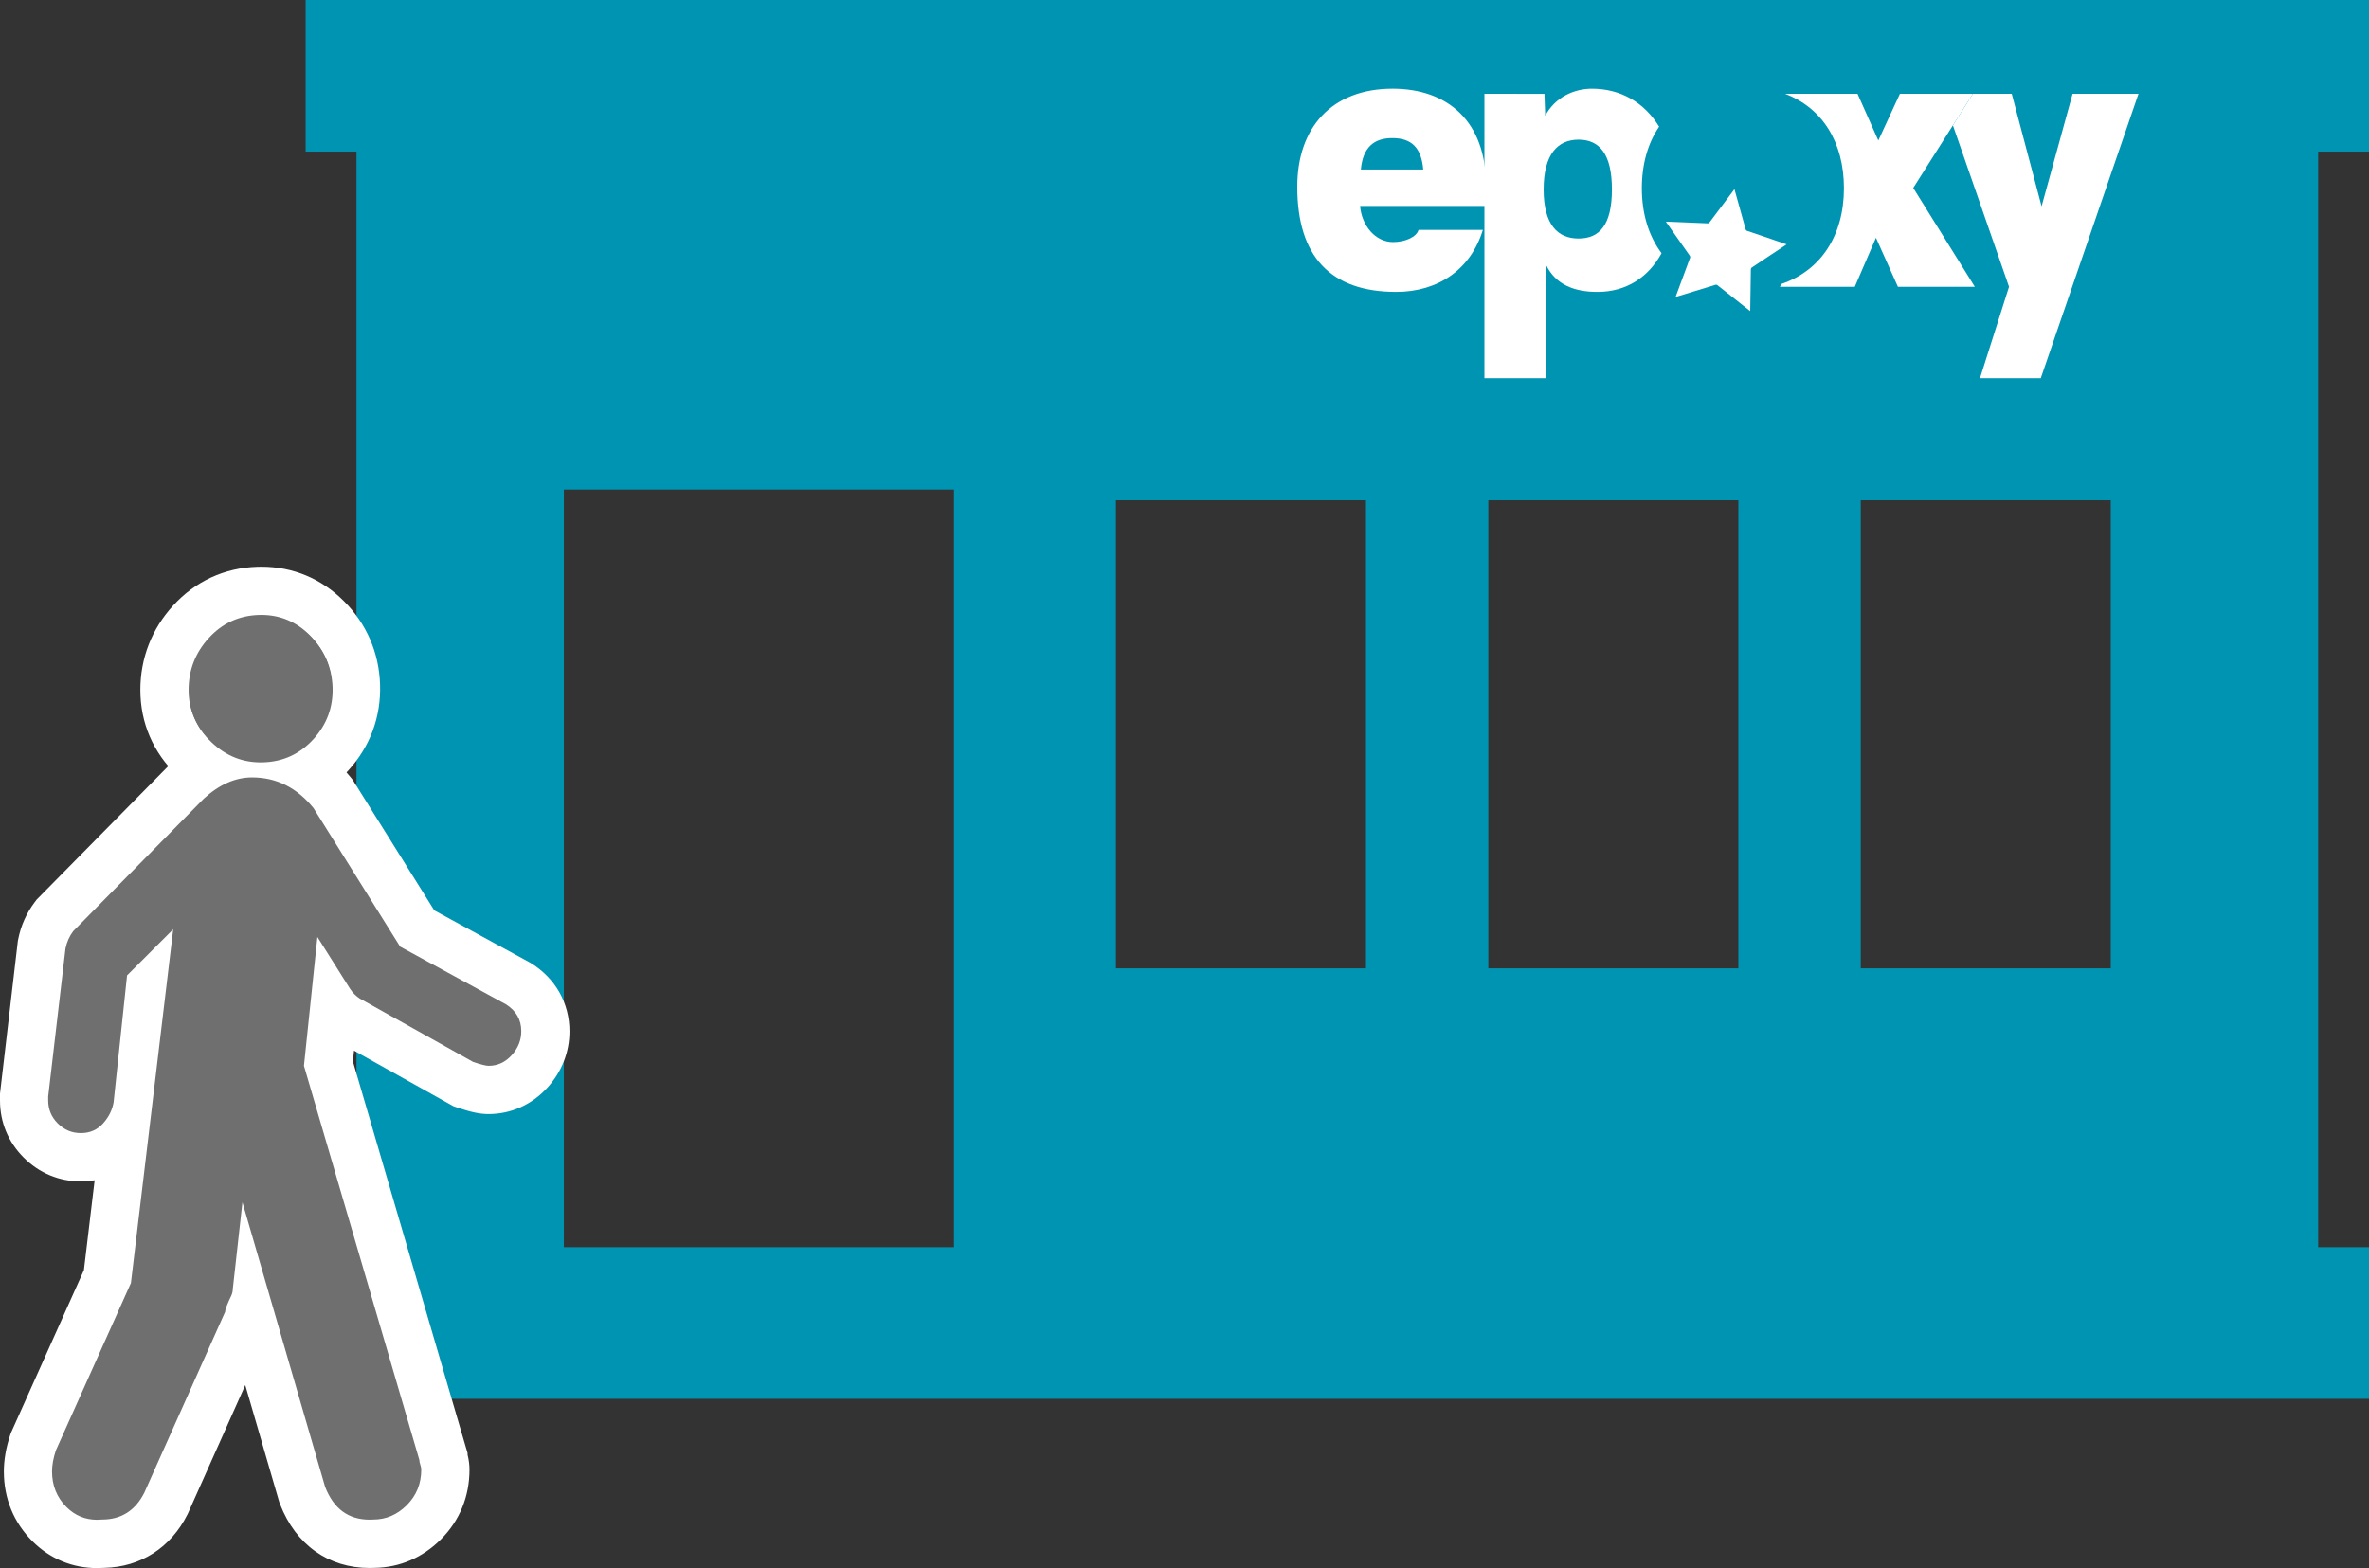 <?xml version="1.0" encoding="utf-8"?>
<!-- Generator: Adobe Illustrator 19.1.0, SVG Export Plug-In . SVG Version: 6.00 Build 0)  -->
<svg version="1.1" id="Ebene_1" xmlns="http://www.w3.org/2000/svg" xmlns:xlink="http://www.w3.org/1999/xlink" x="0px" y="0px"
	 width="62.001px" height="41.045px" viewBox="0 0 62.001 41.045" style="enable-background:new 0 0 62.001 41.045;"
	 xml:space="preserve">
<rect x="0" y="0" width="62.001" height="41.045" fill="#333333" stroke="none"/>
<g>
	<path style="fill:#0094B3;" d="M62.001,3.969V0H7.999v3.969h1.331v28.678H7.999v3.969h54.002v-3.969H60.67V3.969H62.001z
		 M48.699,13.095h6.544v12.253h-6.544V13.095z M38.952,13.095h6.544v12.253h-6.544V13.095z M29.206,13.095h6.544v12.253h-6.544
		V13.095z M24.968,32.647H14.757V12.814h10.211V32.647z"/>
	<g>
		<path style="fill:#FFFFFF;" d="M45.393,4.951c0.037,0.133,0.073,0.261,0.109,0.389c0.062,0.222,0.125,0.444,0.186,0.667
			c0.005,0.019,0.015,0.029,0.033,0.035c0.237,0.081,0.474,0.161,0.711,0.242c0.106,0.036,0.212,0.073,0.324,0.112
			c-0.009,0.007-0.016,0.013-0.022,0.018c-0.293,0.195-0.585,0.39-0.878,0.584c-0.025,0.016-0.032,0.034-0.033,0.063
			c-0.005,0.355-0.011,0.71-0.016,1.066c0,0.004-0.001,0.008-0.002,0.016c-0.068-0.053-0.133-0.105-0.198-0.156
			c-0.22-0.174-0.44-0.348-0.659-0.522c-0.016-0.013-0.03-0.016-0.05-0.01C44.565,7.556,44.232,7.658,43.9,7.76
			c-0.014,0.004-0.027,0.008-0.047,0.014c0.018-0.05,0.034-0.095,0.051-0.139c0.087-0.235,0.174-0.469,0.261-0.704
			c0.021-0.057,0.04-0.115,0.064-0.171c0.012-0.028,0.008-0.048-0.009-0.073c-0.203-0.286-0.404-0.573-0.605-0.86
			c-0.005-0.006-0.008-0.014-0.015-0.025c0.05,0.002,0.096,0.003,0.142,0.005c0.239,0.01,0.478,0.02,0.716,0.03
			c0.079,0.003,0.158,0.005,0.238,0.01c0.019,0.001,0.029-0.005,0.041-0.02c0.204-0.273,0.409-0.545,0.614-0.818
			C45.362,4.991,45.376,4.973,45.393,4.951z"/>
		<path style="fill:#FFFFFF;" d="M37.249,4.437c-0.051-0.575-0.308-0.822-0.811-0.822c-0.482,0-0.77,0.246-0.822,0.822H37.249
			L37.249,4.437z M35.596,5.392c0.041,0.513,0.4,0.945,0.862,0.945c0.318,0,0.616-0.133,0.667-0.318h1.684
			c-0.318,1.037-1.171,1.622-2.269,1.622c-1.725,0-2.588-0.934-2.588-2.752c0-1.561,0.914-2.567,2.495-2.567
			c1.438,0,2.444,0.852,2.444,2.526c0,0.175-0.01,0.359-0.031,0.544L35.596,5.392L35.596,5.392z"/>
		<path style="fill:#FFFFFF;" d="M41.314,6.244c-0.544,0-0.914-0.359-0.914-1.284s0.37-1.304,0.914-1.304
			c0.544,0,0.873,0.37,0.873,1.304S41.858,6.244,41.314,6.244L41.314,6.244z M43.422,3.316c-0.388-0.636-1.011-0.994-1.759-0.994
			c-0.442,0-0.955,0.205-1.222,0.709l-0.02-0.575H38.85V9.9h1.612V6.932c0.257,0.534,0.76,0.709,1.345,0.709
			c0.767,0,1.339-0.391,1.679-1.012c-0.336-0.448-0.516-1.03-0.516-1.701C42.97,4.295,43.129,3.747,43.422,3.316z"/>
		<polygon style="fill:#FFFFFF;" points="54.243,2.456 53.432,5.402 52.651,2.456 51.634,2.456 51.111,3.281 52.58,7.507 51.82,9.9 
			53.411,9.9 55.968,2.456 		"/>
		<path style="fill:#FFFFFF;" d="M50.824,2.456h-1.1l-0.565,1.222l-0.544-1.222H46.72c0.97,0.369,1.539,1.261,1.539,2.472
			c0,1.239-0.608,2.153-1.63,2.503l-0.047,0.077h1.961l0.554-1.284l0.575,1.284h2.013L50.073,4.92l1.038-1.639l0.523-0.826
			L50.824,2.456L50.824,2.456z"/>
	</g>
	<g>
		<g>
			<g>
				<path style="fill:#6F6F6F;" d="M6.806,20.554c-0.657,0-1.239-0.237-1.727-0.704c-0.513-0.491-0.774-1.093-0.774-1.79
					c0-0.68,0.233-1.28,0.693-1.784c0.47-0.515,1.061-0.787,1.755-0.809l0.088-0.001c0.662,0,1.239,0.24,1.713,0.714
					c0.484,0.484,0.741,1.076,0.763,1.76c0.022,0.688-0.203,1.295-0.668,1.805c-0.47,0.514-1.06,0.787-1.754,0.809L6.806,20.554z"/>
				<path style="fill:#FFFFFF;" d="M6.84,16.096c0.491,0,0.913,0.177,1.266,0.53c0.369,0.369,0.562,0.814,0.579,1.334
					c0.017,0.52-0.151,0.973-0.503,1.359c-0.352,0.386-0.788,0.587-1.309,0.604c-0.023,0.001-0.045,0.001-0.067,0.001
					c-0.492,0-0.922-0.177-1.291-0.53c-0.386-0.369-0.579-0.814-0.579-1.334c0-0.52,0.176-0.973,0.528-1.359
					s0.788-0.587,1.309-0.604C6.796,16.097,6.818,16.096,6.84,16.096 M6.84,14.834c-0.036,0-0.072,0.001-0.108,0.002
					c-0.859,0.028-1.619,0.378-2.2,1.014c-0.562,0.615-0.859,1.379-0.859,2.21c0,0.863,0.335,1.64,0.969,2.246
					c0.602,0.575,1.35,0.88,2.164,0.88c0.036,0,0.072-0.001,0.108-0.002c0.859-0.028,1.619-0.378,2.2-1.014
					c0.572-0.627,0.86-1.405,0.833-2.251c-0.027-0.837-0.355-1.593-0.948-2.186C8.411,15.145,7.665,14.834,6.84,14.834L6.84,14.834z
					"/>
			</g>
			<g>
				<path style="fill:#6F6F6F;" d="M2.544,40.414c-0.479,0-0.911-0.179-1.25-0.518c-0.368-0.368-0.563-0.844-0.563-1.377
					c0-0.238,0.044-0.484,0.133-0.753l0.01-0.03l1.937-4.32l0.44-3.687c-0.027,0.035-0.056,0.069-0.086,0.102
					c-0.272,0.302-0.634,0.461-1.048,0.461c-0.401,0-0.764-0.151-1.05-0.436c-0.286-0.286-0.437-0.649-0.437-1.05v-0.137l0.46-3.937
					l0.005-0.025c0.052-0.26,0.159-0.498,0.315-0.707l0.025-0.034l3.452-3.503c0.544-0.5,1.111-0.742,1.708-0.742
					c0.834,0,1.541,0.349,2.1,1.038l0.025,0.03l2.198,3.516l2.623,1.431c0.483,0.301,0.731,0.741,0.731,1.259
					c0,0.39-0.143,0.754-0.415,1.053c-0.288,0.316-0.658,0.484-1.071,0.484c-0.145,0-0.314-0.037-0.602-0.133l-0.057-0.019
					l-3.043-1.702l-0.02-0.013c-0.119-0.079-0.225-0.173-0.317-0.281l-0.152,1.459l3.01,10.285v0.039
					c0.034,0.108,0.05,0.207,0.05,0.302c0,0.533-0.194,1.01-0.562,1.377c-0.368,0.368-0.827,0.563-1.327,0.563
					c-0.009,0.001-0.051,0.002-0.093,0.002c-0.814,0-1.437-0.447-1.753-1.26l-0.01-0.026l-1.377-4.739
					c-0.002,0.005-0.009,0.023-0.011,0.028v0.063L4.355,39.33c-0.348,0.695-0.93,1.069-1.655,1.078
					C2.647,40.412,2.595,40.414,2.544,40.414z"/>
				<path style="fill:#FFFFFF;" d="M6.597,20.35c0.638,0,1.174,0.268,1.61,0.805l2.265,3.624l2.768,1.51
					c0.268,0.168,0.403,0.403,0.403,0.705c0,0.235-0.084,0.444-0.252,0.629c-0.168,0.185-0.369,0.277-0.604,0.277
					c-0.067,0-0.201-0.034-0.403-0.101l-2.969-1.661c-0.101-0.067-0.185-0.151-0.252-0.252l-0.856-1.359l-0.352,3.372l3.02,10.317
					c0,0.034,0.008,0.076,0.025,0.126c0.017,0.05,0.025,0.092,0.025,0.126c0,0.368-0.126,0.679-0.377,0.931
					c-0.252,0.252-0.545,0.377-0.881,0.377c-0.032,0.002-0.063,0.003-0.094,0.003c-0.554,0-0.942-0.286-1.164-0.858l-2.164-7.449
					l-0.252,2.265c0,0.067-0.017,0.134-0.05,0.201c-0.033,0.067-0.067,0.142-0.101,0.226c-0.034,0.084-0.05,0.142-0.05,0.176
					l-2.114,4.731c-0.235,0.469-0.604,0.705-1.107,0.705c-0.043,0.004-0.086,0.006-0.128,0.006c-0.314,0-0.581-0.111-0.804-0.333
					c-0.252-0.252-0.377-0.563-0.377-0.931c0-0.168,0.034-0.352,0.101-0.554l1.963-4.379l1.107-9.26l-1.208,1.208l-0.352,3.322
					c-0.034,0.201-0.126,0.386-0.277,0.554c-0.151,0.168-0.344,0.252-0.579,0.252c-0.235,0-0.436-0.084-0.604-0.252
					c-0.168-0.168-0.252-0.369-0.252-0.604v-0.101l0.453-3.875c0.034-0.168,0.101-0.319,0.201-0.453l3.422-3.473
					C5.741,20.535,6.161,20.35,6.597,20.35 M6.597,19.088c-0.76,0-1.47,0.298-2.111,0.885l-0.024,0.022L4.44,20.018L1.017,23.49
					l-0.06,0.061l-0.051,0.068c-0.214,0.286-0.359,0.609-0.429,0.963l-0.01,0.05l-0.006,0.051l-0.453,3.875L0,28.631v0.074v0.101
					c0,0.572,0.215,1.09,0.621,1.496c0.407,0.407,0.924,0.622,1.497,0.622c0.122,0,0.242-0.01,0.359-0.03l-0.281,2.353l-1.884,4.203
					l-0.026,0.057l-0.02,0.06c-0.11,0.329-0.165,0.65-0.165,0.953c0,0.704,0.258,1.335,0.747,1.824
					c0.46,0.46,1.046,0.703,1.696,0.703c0.061,0,0.122-0.002,0.184-0.006c0.95-0.02,1.742-0.528,2.179-1.401l0.012-0.025
					l0.011-0.025l1.489-3.333l0.877,3.019l0.016,0.053l0.02,0.052c0.411,1.057,1.264,1.663,2.341,1.663
					c0.043,0,0.086-0.001,0.13-0.003c0.657-0.009,1.257-0.267,1.737-0.747c0.489-0.489,0.747-1.12,0.747-1.824
					c0-0.129-0.017-0.257-0.05-0.39v-0.042l-0.051-0.174l-2.95-10.079l0.029-0.282l2.502,1.399l0.104,0.058l0.113,0.038
					c0.357,0.119,0.582,0.165,0.802,0.165c0.587,0,1.134-0.245,1.538-0.69c0.379-0.417,0.58-0.929,0.58-1.478
					c0-0.732-0.363-1.379-0.996-1.775l-0.032-0.02l-0.033-0.018l-2.477-1.351l-2.089-3.343L9.236,20.42l-0.049-0.061
					C8.511,19.528,7.616,19.088,6.597,19.088L6.597,19.088z"/>
			</g>
		</g>
	</g>
	<path style="fill:#6F6F6F;" d="M6.892,19.955c0.52-0.017,0.956-0.218,1.309-0.604c0.352-0.386,0.52-0.839,0.503-1.359
		c-0.017-0.52-0.21-0.965-0.579-1.334c-0.369-0.369-0.814-0.545-1.334-0.528c-0.52,0.017-0.956,0.218-1.309,0.604
		c-0.352,0.386-0.528,0.839-0.528,1.359c0,0.52,0.193,0.965,0.579,1.334C5.919,19.796,6.372,19.972,6.892,19.955z"/>
</g>
</svg>

